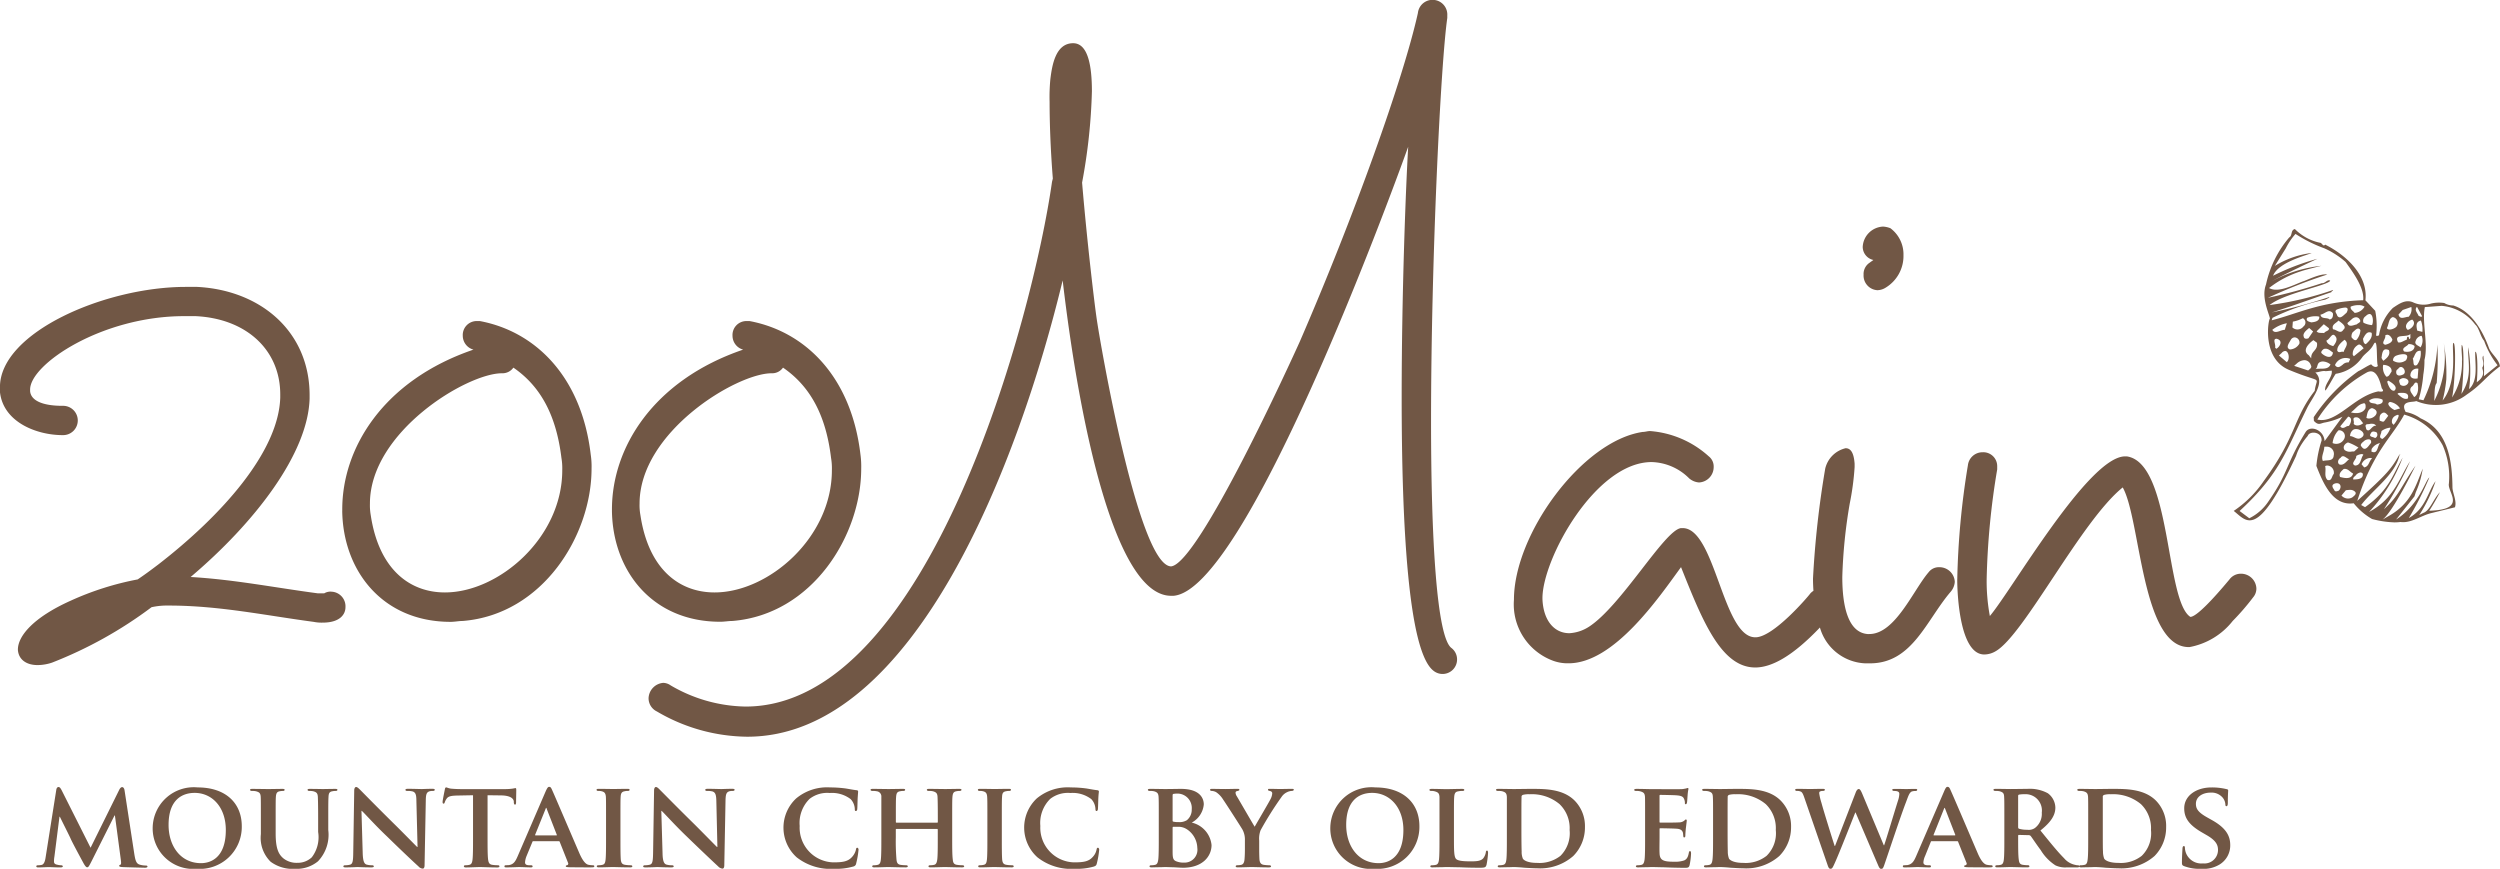 <svg xmlns="http://www.w3.org/2000/svg" width="202" height="70.197" viewBox="0 0 202 70.197">
  <path id="logo" d="M17687.461,12771.053c-.129-.061-.16-.1-.16-.283,0-.455.035-.982.043-1.121s.039-.211.113-.211.082.072.082.133a1.4,1.4,0,0,0,.09.434,1.332,1.332,0,0,0,1.379.832,1.092,1.092,0,0,0,1.207-1.068c0-.363-.094-.727-.859-1.182l-.508-.295c-1.023-.607-1.363-1.168-1.363-1.906,0-1.029.988-1.687,2.2-1.687a5.041,5.041,0,0,1,1.23.139c.078.014.121.047.121.1,0,.107-.027.344-.027,1.01,0,.18-.039.266-.113.266-.059,0-.086-.047-.086-.146a.952.952,0,0,0-.227-.555,1.174,1.174,0,0,0-.973-.395c-.621,0-1.18.322-1.18.9,0,.375.137.672.918,1.107l.355.2c1.148.635,1.5,1.273,1.5,2.031a1.8,1.8,0,0,1-.871,1.576,2.523,2.523,0,0,1-1.449.344A3.654,3.654,0,0,1,17687.461,12771.053Zm-24.762-.191-1.77-4.141h-.02c-.145.35-1.312,3.338-1.668,4.107-.156.344-.2.443-.336.443-.113,0-.16-.086-.238-.311l-1.84-5.328c-.105-.311-.176-.508-.3-.586a.708.708,0,0,0-.34-.066c-.082,0-.137-.033-.137-.092s.074-.074.2-.074c.445,0,.93.014,1.008.014s.5-.014,1.008-.014c.125,0,.184.014.184.074s-.07.092-.156.092a.52.52,0,0,0-.219.039c-.078.027-.082.08-.082.164a4.845,4.845,0,0,0,.184.773c.145.553.934,3.092,1.066,3.475h.027l1.66-4.293c.086-.238.18-.311.258-.311.1,0,.176.133.289.4l1.734,4.146h.027c.172-.48.832-2.7,1.141-3.672a1.8,1.8,0,0,0,.086-.48c0-.139-.078-.238-.422-.238-.078,0-.152-.041-.152-.092s.074-.074.211-.074c.457,0,.852.014.922.014s.445-.014.727-.014c.1,0,.16.014.16.068s-.043.1-.121.1a1,1,0,0,0-.309.039c-.207.08-.3.4-.48.877-.41,1.057-1.293,3.725-1.723,4.979-.1.3-.145.4-.27.4S17662.828,12771.172,17662.7,12770.861Zm-44.211-2.881a3.321,3.321,0,0,1,3.645-3.283c2.191,0,3.555,1.213,3.555,3.139a3.393,3.393,0,0,1-3.645,3.436A3.275,3.275,0,0,1,17618.488,12767.98Zm1.285-.258c0,1.734.988,3.094,2.621,3.094.613,0,2-.285,2-2.678,0-1.854-1.125-3-2.523-3C17620.906,12765.139,17619.773,12765.652,17619.773,12767.723Zm-24.93,2.639a3.232,3.232,0,0,1-.074-4.773,3.914,3.914,0,0,1,2.754-.891,9.444,9.444,0,0,1,1.27.086c.324.053.605.111.871.139.09.012.125.053.125.1,0,.074-.023.172-.039.461s-.02.746-.035.91c0,.119-.039.211-.121.211-.062,0-.082-.072-.082-.178a1.234,1.234,0,0,0-.336-.785,2.482,2.482,0,0,0-1.684-.494,2.326,2.326,0,0,0-1.633.475,2.729,2.729,0,0,0-.8,2.189,2.8,2.8,0,0,0,2.707,2.941c.773,0,1.2-.059,1.539-.449a1.2,1.2,0,0,0,.293-.561c.023-.125.043-.17.117-.17.055,0,.1.086.1.15a6.851,6.851,0,0,1-.191,1.115c-.035.15-.078.191-.227.25a5.1,5.1,0,0,1-1.57.186A4.413,4.413,0,0,1,17594.844,12770.361Zm-19.453,0a3.228,3.228,0,0,1-.062-4.773,3.9,3.9,0,0,1,2.754-.891,9.413,9.413,0,0,1,1.262.086c.328.053.613.111.867.139.1.012.125.053.125.1,0,.074-.012.172-.031.461s-.02.746-.035.91c0,.119-.039.211-.117.211s-.086-.072-.086-.178a1.234,1.234,0,0,0-.336-.785,2.489,2.489,0,0,0-1.684-.494,2.319,2.319,0,0,0-1.633.475,2.729,2.729,0,0,0-.8,2.189,2.8,2.8,0,0,0,2.7,2.941c.77,0,1.2-.059,1.543-.449a1.331,1.331,0,0,0,.3-.561c.02-.125.039-.17.113-.17.059,0,.1.086.1.15a6.851,6.851,0,0,1-.191,1.115.292.292,0,0,1-.23.25,5.07,5.07,0,0,1-1.57.186A4.443,4.443,0,0,1,17575.391,12770.361Zm-42.527.336a2.7,2.7,0,0,1-.785-2.223v-1.232c0-1.273,0-1.51-.012-1.779-.02-.3-.1-.377-.379-.455a1.434,1.434,0,0,0-.332-.027c-.1,0-.148-.033-.148-.092s.059-.074.184-.074c.465,0,1.051.014,1.309.014.215,0,.8-.014,1.113-.014.133,0,.184.014.184.074s-.047.092-.129.092a1.158,1.158,0,0,0-.266.027c-.223.039-.289.158-.312.455-.016.27-.016.506-.016,1.779v1.174c0,1.227.234,1.7.656,2.037a1.71,1.71,0,0,0,1.1.336,1.652,1.652,0,0,0,1.164-.447,2.677,2.677,0,0,0,.512-2.045v-1.055c0-1.273-.016-1.51-.023-1.779-.02-.285-.09-.377-.367-.455a1.436,1.436,0,0,0-.316-.027c-.1,0-.148-.033-.148-.092s.063-.074.18-.074c.441,0,1.027.014,1.035.014.1,0,.68-.014,1.016-.014.117,0,.18.014.18.074s-.047.092-.145.092a1.126,1.126,0,0,0-.262.027c-.234.039-.3.158-.312.455-.016.27-.02.506-.02,1.779v.9a3.1,3.1,0,0,1-.832,2.525,2.711,2.711,0,0,1-1.832.607A3.017,3.017,0,0,1,17532.863,12770.7Zm-9.527-2.717a3.321,3.321,0,0,1,3.645-3.283c2.191,0,3.555,1.213,3.555,3.139a3.393,3.393,0,0,1-3.645,3.436A3.275,3.275,0,0,1,17523.336,12767.98Zm1.285-.258c0,1.734.988,3.094,2.625,3.094.613,0,2-.285,2-2.678,0-1.854-1.113-3-2.516-3C17525.758,12765.139,17524.621,12765.652,17524.621,12767.723Zm44.406,3.355c-.539-.5-1.629-1.535-2.539-2.418-.941-.9-1.863-1.926-2.027-2.07h-.027l.1,3.422c.012.652.125.85.3.916a1.512,1.512,0,0,0,.449.059c.1,0,.152.035.152.086,0,.066-.078.086-.2.086-.566,0-.969-.025-1.129-.025-.078,0-.492.025-.937.025-.113,0-.2-.006-.2-.086,0-.051.063-.086.141-.086a1.621,1.621,0,0,0,.395-.045c.223-.061.254-.285.266-1.016l.078-4.979c0-.164.059-.283.148-.283.105,0,.227.125.371.275.113.107,1.418,1.439,2.684,2.68.586.58,1.746,1.766,1.871,1.885h.043l-.086-3.732c-.012-.514-.094-.666-.3-.746a1.634,1.634,0,0,0-.457-.045c-.113,0-.137-.041-.137-.092,0-.066.082-.08.219-.08.445,0,.914.02,1.1.02.1,0,.43-.02.852-.02.121,0,.2.014.2.08,0,.051-.055.092-.148.092a.985.985,0,0,0-.27.027c-.234.072-.3.217-.316.691l-.1,5.293c0,.186-.066.266-.137.266A.525.525,0,0,1,17569.027,12771.078Zm-24.215,0c-.551-.5-1.637-1.535-2.539-2.418-.953-.9-1.867-1.926-2.039-2.07h-.027l.1,3.422c.02.652.125.85.3.916a1.52,1.52,0,0,0,.445.059c.1,0,.152.035.152.086,0,.066-.078.086-.2.086-.566,0-.969-.025-1.125-.025-.082,0-.492.025-.934.025-.121,0-.2-.006-.2-.086,0-.051.059-.086.137-.086a1.6,1.6,0,0,0,.395-.045c.223-.061.258-.285.266-1.016l.078-4.979c0-.164.063-.283.152-.283.105,0,.223.125.375.275.105.107,1.414,1.439,2.672,2.68.594.58,1.754,1.766,1.879,1.885h.039l-.094-3.732c0-.514-.082-.666-.289-.746a1.608,1.608,0,0,0-.453-.045c-.113,0-.141-.041-.141-.092,0-.066.086-.08.219-.08.453,0,.914.02,1.105.02.1,0,.422-.02.844-.02.121,0,.2.014.2.08,0,.051-.047.092-.145.092a.985.985,0,0,0-.27.027c-.23.072-.3.217-.309.691l-.1,5.293c0,.186-.07.266-.137.266A.479.479,0,0,1,17544.813,12771.078Zm136.32.107c-.34-.033-.656-.053-.875-.053-.1,0-.293.014-.5.014s-.422.012-.6.012c-.09,0-.137-.02-.156-.059-.012.039-.059.059-.152.059h-.832a1.849,1.849,0,0,1-.941-.166,3.818,3.818,0,0,1-1.187-1.232c-.344-.453-.711-1.02-.816-1.146a.227.227,0,0,0-.164-.059l-.781-.02c-.035,0-.062.02-.062.072v.111c0,.785,0,1.438.047,1.793.031.244.07.4.332.441a3.162,3.162,0,0,0,.434.033.1.1,0,0,1,.1.086c0,.061-.07.086-.176.086-.5,0-1.227-.025-1.352-.025-.168,0-.719.025-1.07.025-.105,0-.164-.025-.164-.086,0-.039.027-.086.137-.086a1.176,1.176,0,0,0,.3-.033c.18-.039.23-.2.258-.441.039-.355.039-1.021.039-1.793v-1.477c0-1.273,0-1.51-.016-1.779-.008-.285-.09-.377-.367-.455a1.562,1.562,0,0,0-.348-.027c-.086,0-.148-.033-.148-.092s.07-.074.2-.074c.457,0,1.008.014,1.18.014.3,0,1.09-.014,1.352-.014a3.069,3.069,0,0,1,1.656.352,1.477,1.477,0,0,1,.613,1.16c0,.619-.355,1.174-1.207,1.852.77.949,1.379,1.709,1.906,2.234a1.6,1.6,0,0,0,.93.549.625.625,0,0,0,.2.025.093.093,0,0,1,.094.061.122.122,0,0,1,.125-.061,1.242,1.242,0,0,0,.313-.033c.176-.039.223-.2.25-.441.043-.355.043-1.021.043-1.793v-1.477c0-1.273,0-1.51-.012-1.779-.02-.285-.1-.377-.375-.455a1.5,1.5,0,0,0-.344-.027c-.094,0-.152-.033-.152-.092s.074-.074.2-.074c.453,0,1.008.014,1.258.014.266,0,.883-.014,1.406-.014,1.086,0,2.551,0,3.5.957a2.926,2.926,0,0,1,.816,2.131,3.278,3.278,0,0,1-.941,2.34,4.059,4.059,0,0,1-2.914.988C17681.859,12771.23,17681.484,12771.205,17681.133,12771.186Zm-.117-5.881a.149.149,0,0,0-.109.17c0,.285,0,.977,0,1.643v1.055c0,.891,0,1.529.016,1.693a1.607,1.607,0,0,0,.1.594c.109.158.453.336,1.141.336a2.724,2.724,0,0,0,1.891-.572,2.541,2.541,0,0,0,.746-2.084,2.7,2.7,0,0,0-.812-2.09,3.522,3.522,0,0,0-2.434-.8A1.8,1.8,0,0,0,17681.016,12765.3Zm-6.871-.027c-.059.02-.078.045-.078.117v2.5c0,.086.02.119.078.145a2.3,2.3,0,0,0,.66.08.866.866,0,0,0,.613-.139,1.431,1.431,0,0,0,.559-1.246,1.318,1.318,0,0,0-1.316-1.49A3.066,3.066,0,0,0,17674.145,12765.277Zm-23.316,5.908c-.348-.033-.664-.053-.883-.053-.1,0-.281.014-.5.014s-.422.012-.6.012c-.113,0-.164-.025-.164-.086,0-.039.023-.086.137-.086a1.176,1.176,0,0,0,.3-.033c.176-.039.223-.2.254-.441.043-.355.043-1.021.043-1.793v-1.477c0-1.273,0-1.51-.016-1.779-.012-.285-.09-.377-.375-.455a1.441,1.441,0,0,0-.344-.027c-.082,0-.145-.033-.145-.092s.066-.074.191-.074c.461,0,1.008.014,1.258.014.266,0,.891-.014,1.414-.014,1.09,0,2.551,0,3.492.957a2.929,2.929,0,0,1,.828,2.131,3.283,3.283,0,0,1-.953,2.34,4.043,4.043,0,0,1-2.914.988C17651.547,12771.23,17651.172,12771.205,17650.828,12771.186Zm-.125-5.881a.158.158,0,0,0-.105.17c-.008.285-.008.977-.008,1.643v1.055c0,.891.008,1.529.016,1.693a1.607,1.607,0,0,0,.1.594c.113.158.465.336,1.141.336a2.734,2.734,0,0,0,1.895-.572,2.551,2.551,0,0,0,.742-2.084,2.7,2.7,0,0,0-.809-2.09,3.5,3.5,0,0,0-2.426-.8A1.871,1.871,0,0,0,17650.7,12765.3Zm-16.535,5.881c-.344-.033-.668-.053-.879-.053-.105,0-.289.014-.5.014s-.426.012-.6.012c-.113,0-.172-.025-.172-.086,0-.039.027-.086.141-.086a1.143,1.143,0,0,0,.3-.033c.18-.039.23-.2.258-.441.039-.355.039-1.021.039-1.793v-1.477c0-1.273,0-1.51,0-1.779-.02-.285-.1-.377-.379-.455a1.519,1.519,0,0,0-.348-.027c-.086,0-.148-.033-.148-.092s.07-.074.2-.074c.457,0,1.008.014,1.254.014.266,0,.891-.014,1.414-.014,1.086,0,2.551,0,3.492.957a2.944,2.944,0,0,1,.824,2.131,3.265,3.265,0,0,1-.949,2.34,4.051,4.051,0,0,1-2.914.988C17634.887,12771.23,17634.512,12771.205,17634.168,12771.186Zm-.121-5.881a.15.15,0,0,0-.105.17c-.012.285-.012.977-.012,1.643v1.055c0,.891.012,1.529.02,1.693a1.4,1.4,0,0,0,.1.594c.105.158.457.336,1.137.336a2.751,2.751,0,0,0,1.9-.572,2.575,2.575,0,0,0,.738-2.084,2.691,2.691,0,0,0-.812-2.09,3.493,3.493,0,0,0-2.426-.8A1.83,1.83,0,0,0,17634.047,12765.3Zm11.414,5.848c-.422-.006-.75-.02-1.008-.02-.1,0-.281.014-.5.014s-.422.012-.6.012c-.105,0-.172-.025-.172-.086,0-.039.031-.086.145-.086a1.2,1.2,0,0,0,.3-.033c.176-.039.223-.2.258-.441.039-.355.039-1.016.039-1.787v-1.482c0-1.273,0-1.51-.008-1.773-.02-.291-.1-.375-.375-.455a1.258,1.258,0,0,0-.352-.033c-.086,0-.145-.033-.145-.086s.066-.08.2-.08c.453,0,1,.021,1.25.021.281,0,2.2.006,2.367,0s.3-.047.371-.053a1.294,1.294,0,0,1,.137-.041c.047,0,.059.041.059.08a3.6,3.6,0,0,0-.07.541c-.012.092-.027.455-.047.555-.012.039-.031.137-.1.137s-.07-.039-.07-.105a.8.8,0,0,0-.062-.311c-.062-.145-.137-.262-.574-.3-.145-.02-1.184-.039-1.355-.039-.043,0-.059.025-.059.08v2.076c0,.047,0,.086.059.086.2,0,1.316,0,1.512-.02a.673.673,0,0,0,.418-.133c.066-.053.1-.105.141-.105a.08.08,0,0,1,.07.086c0,.053-.02.191-.07.613-.023.172-.043.508-.043.566s0,.186-.082.186c-.062,0-.078-.027-.078-.066-.016-.092-.016-.2-.035-.311-.047-.164-.16-.3-.48-.322-.16-.02-1.148-.039-1.367-.039-.039,0-.043.039-.043.086v.672c0,.289-.016,1,0,1.246.016.574.281.7,1.172.7a2.3,2.3,0,0,0,.816-.105c.219-.1.316-.277.379-.627.016-.086.035-.125.1-.125s.078.105.078.2a5.628,5.628,0,0,1-.117.93c-.059.219-.141.219-.465.219C17646.41,12771.186,17645.883,12771.172,17645.461,12771.152Zm-16.469,0c-.437-.006-.8-.02-1.16-.02-.094,0-.285.014-.488.014s-.422.012-.605.012c-.109,0-.168-.025-.168-.086,0-.039.027-.086.137-.086a1.167,1.167,0,0,0,.309-.033c.176-.039.227-.2.254-.441.039-.355.039-1.016.039-1.787v-1.482c0-1.273,0-1.51,0-1.773-.02-.291-.1-.375-.379-.455a.877.877,0,0,0-.289-.033c-.09,0-.145-.033-.145-.086s.059-.08.184-.08c.41,0,.965.021,1.2.021.2,0,.914-.021,1.25-.021.125,0,.184.021.184.08s-.047.086-.148.086a1.446,1.446,0,0,0-.344.033c-.23.033-.3.158-.324.455-.02.264-.02.5-.02,1.773v1.482c0,1.076,0,1.609.191,1.768.145.125.48.178,1.156.178.457,0,.8-.014,1.012-.236a1.072,1.072,0,0,0,.219-.508c.008-.08.031-.125.1-.125.055,0,.078.092.078.186a6.644,6.644,0,0,1-.125.967c-.066.193-.1.232-.559.232C17629.926,12771.186,17629.426,12771.172,17628.992,12771.152Zm-23.1,0c-.3-.006-.609-.02-.746-.02-.1,0-.289.014-.492.014s-.426.012-.6.012c-.105,0-.172-.025-.172-.086,0-.039.035-.086.137-.086a1.167,1.167,0,0,0,.309-.033c.184-.039.227-.2.262-.441.039-.355.039-1.021.039-1.793v-1.477c0-1.273,0-1.51-.016-1.779-.02-.285-.1-.377-.375-.455a1.5,1.5,0,0,0-.344-.027c-.09,0-.145-.033-.145-.092s.066-.074.2-.074c.445,0,1,.014,1.164.014.438,0,1.012-.014,1.309-.014,1.57,0,1.844.8,1.844,1.254a1.854,1.854,0,0,1-.973,1.471,2.075,2.075,0,0,1,1.6,1.813c0,.9-.711,1.834-2.312,1.834C17606.488,12771.186,17606.184,12771.172,17605.895,12771.152Zm-.145-3.211v1.9c0,.555.031.727.309.832a1.557,1.557,0,0,0,.621.1,1.038,1.038,0,0,0,1.066-1.186,1.86,1.86,0,0,0-.816-1.49,1.258,1.258,0,0,0-.754-.219h-.375C17605.773,12767.881,17605.75,12767.895,17605.75,12767.941Zm.078-2.723c-.055.006-.078.045-.078.137v2.025c0,.066.031.078.066.084a1.611,1.611,0,0,0,.4.035,1.147,1.147,0,0,0,.684-.152,1.085,1.085,0,0,0,.395-.883,1.165,1.165,0,0,0-1.09-1.268A2.085,2.085,0,0,0,17605.828,12765.219Zm-84.941,5.914c-.207-.008-.254-.055-.254-.1s.039-.072.1-.092.066-.119.039-.35l-.484-3.627h-.031l-1.863,3.713c-.2.395-.25.475-.348.475s-.207-.166-.344-.422c-.211-.389-.906-1.676-1-1.912-.066-.158-.582-1.174-.863-1.754h-.031l-.41,3.236a1.972,1.972,0,0,0-.031.4c0,.158.117.217.262.244a1.415,1.415,0,0,0,.309.045c.078,0,.141.041.141.074,0,.078-.082.1-.211.1-.363,0-.762-.025-.918-.025-.172,0-.586.025-.855.025-.094,0-.16-.02-.16-.1,0-.033.047-.074.133-.074a1.259,1.259,0,0,0,.27-.025c.238-.025.316-.363.355-.641l.859-5.437c.02-.141.1-.219.168-.219.09,0,.148.039.266.264l2.336,4.643,2.324-4.7c.074-.139.152-.2.23-.2s.168.086.191.264l.793,5.17c.086.52.164.752.43.83a1.785,1.785,0,0,0,.5.072c.078,0,.129.033.129.078,0,.074-.094.1-.223.1C17522.465,12771.178,17521.23,12771.152,17520.887,12771.133Zm28.895,0c-.2,0-.793.031-1.133.031-.105,0-.164-.031-.164-.092,0-.039.027-.086.129-.086a1.139,1.139,0,0,0,.313-.033c.18-.039.23-.2.258-.441.039-.355.039-1.016.039-1.787v-3.395l-1.293.025c-.5.014-.715.066-.844.258a1.03,1.03,0,0,0-.145.283c-.023.072-.043.113-.1.113s-.078-.053-.078-.139c0-.139.172-.949.184-1.018.02-.111.055-.156.109-.156s.156.066.375.1c.25.025.578.039.863.039h3.527a4.23,4.23,0,0,0,.594-.039c.137-.021.2-.041.238-.041.051,0,.063.047.063.178,0,.178-.016.8-.016,1.016-.012.086-.027.139-.082.139s-.086-.039-.1-.17l0-.086c-.02-.219-.25-.477-1.031-.488l-1.09-.014v3.395c0,.771,0,1.432.043,1.795.035.236.082.395.34.434a2.945,2.945,0,0,0,.445.033c.1,0,.133.047.133.086,0,.061-.066.092-.164.092C17550.613,12771.164,17550.035,12771.133,17549.781,12771.133Zm120.18.014c-.156-.014-.254-.014-.254-.074,0-.045.02-.08.109-.086a.135.135,0,0,0,.082-.191l-.676-1.693a.076.076,0,0,0-.082-.061h-2.051c-.047,0-.062.008-.082.061l-.457,1.135a1.45,1.45,0,0,0-.137.514c0,.145.09.236.352.236h.133c.105,0,.125.041.125.086,0,.074-.047.086-.141.086-.289,0-.691-.025-.969-.025-.082,0-.551.025-1.008.025-.105,0-.152-.012-.152-.086a.083.083,0,0,1,.094-.086c.078,0,.176-.012.258-.012.395-.061.547-.318.727-.738l2.266-5.25c.1-.23.164-.336.258-.336.125,0,.172.078.254.271.215.461,1.664,3.863,2.211,5.137.336.758.586.869.746.895a1.858,1.858,0,0,0,.32.033c.082,0,.121.027.121.086,0,.074-.047.086-.375.086C17671.328,12771.158,17670.7,12771.158,17669.961,12771.146Zm-1.883-4.723-.836,2.09c-.023.041,0,.061.023.061h1.684c.039,0,.047-.02.039-.047l-.816-2.1c-.016-.033-.02-.078-.043-.078S17668.09,12766.391,17668.078,12766.424Zm-55.922,4.709c-.219,0-.8.025-1.129.025-.109,0-.18-.02-.18-.086,0-.039.035-.086.137-.086a1.252,1.252,0,0,0,.309-.033c.172-.039.246-.2.266-.447.031-.35.031-.7.031-.838v-.691a1.688,1.688,0,0,0-.2-.877c-.07-.127-1.25-1.971-1.559-2.42a1.97,1.97,0,0,0-.559-.594.833.833,0,0,0-.371-.105c-.066,0-.125-.033-.125-.092s.059-.074.172-.074c.145,0,.8.014,1.082.014.191,0,.594-.014.988-.014.078,0,.125.014.125.074s-.051.072-.2.111a.129.129,0,0,0-.109.125.587.587,0,0,0,.105.291c.156.258,1.289,2.221,1.441,2.459.109-.2,1.168-2,1.293-2.256a1.125,1.125,0,0,0,.125-.441c0-.078-.039-.158-.184-.191-.078-.02-.156-.025-.156-.1s.043-.074.145-.074c.289,0,.594.014.848.014.191,0,.766-.014.93-.014.1,0,.16.014.16.068s-.066.1-.164.1a1,1,0,0,0-.375.1,1.093,1.093,0,0,0-.457.395,27.291,27.291,0,0,0-1.687,2.684,1.894,1.894,0,0,0-.113.838v.672c0,.139,0,.488.02.838.023.25.1.408.355.447a3.127,3.127,0,0,0,.438.033c.1,0,.145.047.145.086,0,.061-.066.086-.187.086C17612.98,12771.158,17612.395,12771.133,17612.156,12771.133Zm-20.816,0c-.2,0-.789.025-1.133.025-.113,0-.164-.025-.164-.086,0-.039.027-.086.133-.086a1.187,1.187,0,0,0,.309-.033c.18-.039.227-.158.258-.4.039-.352.039-1.021.039-1.834v-1.477c0-1.273,0-1.51-.016-1.779-.02-.285-.1-.383-.293-.443a1.016,1.016,0,0,0-.32-.039c-.082,0-.137-.02-.137-.1,0-.055.074-.068.211-.068.324,0,.914.014,1.168.014.211,0,.777-.014,1.113-.014.105,0,.18.014.18.068,0,.078-.055.1-.141.1a1.083,1.083,0,0,0-.254.027c-.242.039-.312.158-.324.455-.02.27-.02.506-.02,1.779v1.477c0,.813,0,1.482.031,1.84.035.23.094.355.352.395a2.932,2.932,0,0,0,.441.033c.1,0,.137.047.137.086,0,.061-.066.086-.164.086C17592.172,12771.158,17591.578,12771.133,17591.34,12771.133Zm-3.984,0c-.2,0-.812.025-1.152.025-.117,0-.18-.025-.18-.086,0-.039.035-.086.137-.086a1.212,1.212,0,0,0,.316-.033c.176-.039.223-.2.258-.441.039-.355.039-1,.039-1.771v-.641c0-.027-.035-.047-.055-.047h-3.277c-.023,0-.059.006-.059.047v.641a17.3,17.3,0,0,0,.055,1.779c.023.236.078.395.328.434a3,3,0,0,0,.449.033c.1,0,.137.047.137.086,0,.061-.07.086-.176.086-.562,0-1.168-.025-1.414-.025-.2,0-.77.025-1.121.025-.1,0-.164-.025-.164-.086,0-.039.035-.086.141-.086a1.143,1.143,0,0,0,.3-.033c.18-.039.234-.2.258-.441.039-.355.039-1.021.039-1.793v-1.477c0-1.273,0-1.51,0-1.779a.418.418,0,0,0-.375-.455,1.524,1.524,0,0,0-.344-.027c-.094,0-.152-.033-.152-.092s.063-.074.184-.074c.469,0,1.039.014,1.277.014.207,0,.813-.014,1.156-.014.121,0,.176.014.176.074s-.051.092-.156.092a1.191,1.191,0,0,0-.25.027c-.238.039-.3.158-.324.455-.02.27-.02.572-.02,1.844v.18a.052.052,0,0,0,.059.059h3.277c.02,0,.055-.006.055-.059v-.18c0-1.271-.012-1.574-.023-1.844-.016-.285-.1-.377-.375-.455a1.47,1.47,0,0,0-.336-.027c-.1,0-.152-.033-.152-.092s.066-.074.191-.074c.465,0,1.078.014,1.309.014.2,0,.777-.014,1.113-.014.125,0,.184.014.184.074s-.059.092-.16.092a1.244,1.244,0,0,0-.25.027c-.227.039-.293.158-.32.455-.02.27-.02.506-.02,1.779v1.477c0,.771,0,1.438.047,1.8.023.236.07.395.34.434a2.907,2.907,0,0,0,.445.033c.09,0,.137.047.137.086,0,.061-.066.086-.18.086C17588.164,12771.158,17587.59,12771.133,17587.355,12771.133Zm-26.828,0c-.2,0-.789.025-1.133.025-.105,0-.172-.025-.172-.086,0-.039.035-.086.141-.086a1.187,1.187,0,0,0,.309-.033c.18-.039.227-.158.258-.4.039-.352.039-1.021.039-1.834v-1.477c0-1.273,0-1.51-.012-1.779-.023-.285-.105-.383-.3-.443a.991.991,0,0,0-.316-.039c-.086,0-.137-.02-.137-.1,0-.055.07-.068.207-.068.324,0,.918.014,1.168.014.211,0,.777-.014,1.117-.014.1,0,.176.014.176.068,0,.078-.051.1-.141.1a1.062,1.062,0,0,0-.254.027c-.238.039-.312.158-.328.455-.016.27-.016.506-.016,1.779v1.477c0,.813,0,1.482.031,1.84.035.23.094.355.352.395a2.971,2.971,0,0,0,.441.033c.1,0,.137.047.137.086,0,.061-.066.086-.164.086C17561.359,12771.158,17560.766,12771.133,17560.527,12771.133Zm-3.559.014c-.152-.014-.25-.014-.25-.074,0-.045.02-.08.105-.086a.136.136,0,0,0,.078-.191l-.672-1.693a.077.077,0,0,0-.086-.061h-2.043c-.055,0-.059.008-.082.061l-.469,1.135a1.661,1.661,0,0,0-.125.514c0,.145.082.236.344.236h.137c.1,0,.129.041.129.086,0,.074-.051.086-.145.086-.281,0-.691-.025-.965-.025-.09,0-.551.025-1.008.025-.113,0-.156-.012-.156-.086a.087.087,0,0,1,.1-.086c.078,0,.18-.012.258-.012.395-.061.539-.318.719-.738l2.266-5.25c.109-.23.172-.336.266-.336.125,0,.164.078.25.271.211.461,1.664,3.863,2.215,5.137.34.758.59.869.738.895a2.022,2.022,0,0,0,.328.033c.082,0,.121.027.121.086,0,.074-.051.086-.375.086S17557.707,12771.158,17556.969,12771.146Zm-1.879-4.723-.844,2.09c-.02.041,0,.061.035.061h1.68c.031,0,.047-.02.031-.047l-.816-2.1c-.008-.033-.02-.078-.039-.078C17555.1,12766.346,17555.1,12766.391,17555.09,12766.424Zm8.98-7.867a1.186,1.186,0,0,1-.664-1.053,1.292,1.292,0,0,1,1.184-1.254,1.072,1.072,0,0,1,.594.2,12.314,12.314,0,0,0,6.059,1.715c14.883,0,23.246-31.676,24.762-42.4l.066-.266c-.2-2.5-.262-4.674-.262-6.189a15.215,15.215,0,0,1,.063-1.848c.133-1.047.395-2.895,1.84-2.895,1.188,0,1.516,1.781,1.516,3.885a45.948,45.948,0,0,1-.793,7.377c.4,4.742.992,9.746,1.188,11.059.266,1.846,3.359,19.887,6,19.951,2.234-.2,9.813-16.852,10.406-18.17,4.344-10.012,8.359-21.207,9.539-26.541a1.192,1.192,0,0,1,2.375.2v.2c-.527,3.627-1.312,19.49-1.312,32.6,0,9.416.453,17.381,1.641,18.3a1.156,1.156,0,0,1,.461.924,1.17,1.17,0,0,1-1.91.916c-2.039-1.576-2.566-11.85-2.566-22.057,0-8.426.328-16.852.527-20.281-1.648,4.609-13.168,35.822-18.961,36.285h-.2c-4.477,0-7.379-13.7-8.758-25.484-3.492,14.484-11.918,36.871-25.484,36.871A14.647,14.647,0,0,1,17564.07,12758.557Zm82.758-11.656c-1.781,2.439-5.4,7.768-9.086,7.768a3.421,3.421,0,0,1-1.387-.258,4.854,4.854,0,0,1-3.027-4.871c0-5.334,5.531-12.846,10.4-13.564.207,0,.4-.072.594-.072a7.959,7.959,0,0,1,4.75,2.045,1.037,1.037,0,0,1,.395.857,1.245,1.245,0,0,1-1.187,1.252,1.389,1.389,0,0,1-.793-.33,4.439,4.439,0,0,0-3.031-1.318c-4.543,0-8.824,7.834-8.824,11v.066c.066,1.707.926,2.762,2.18,2.762a3.251,3.251,0,0,0,1.582-.525c2.629-1.709,6.117-7.834,7.438-7.967h.129c2.641,0,3.23,8.822,5.863,8.822h.066c1.445-.066,4.148-3.225,4.344-3.488a1.064,1.064,0,0,1,.293-.264c-.02-.33-.035-.652-.035-.99a76.7,76.7,0,0,1,.988-8.887,2.212,2.212,0,0,1,1.648-1.648c.395,0,.66.33.727,1.252v.266a21.775,21.775,0,0,1-.395,2.959,41.442,41.442,0,0,0-.6,5.928c0,2.367.465,4.477,2.039,4.609h.141c2.1,0,3.555-3.555,4.8-5a1.035,1.035,0,0,1,.855-.4,1.24,1.24,0,0,1,1.254,1.188,1.383,1.383,0,0,1-.328.791c-1.973,2.3-3.1,5.789-6.523,5.789h-.395a3.985,3.985,0,0,1-3.652-2.895c-2.191,2.3-3.887,3.23-5.23,3.23C17650.051,12755,17648.539,12751.18,17646.828,12746.9Zm-134.379,6.719v-.066c0-1.055,1.188-2.564,4.277-3.949a23.661,23.661,0,0,1,5.4-1.713c.785-.529,1.375-.99,1.641-1.187,5.2-4.016,9.746-9.152,9.879-13.5v-.264c0-3.555-2.7-6.125-6.844-6.322h-.922c-6.656,0-12.445,3.889-12.445,5.928v.131c.059.725.918,1.188,2.633,1.188a1.184,1.184,0,1,1,0,2.367c-2.109,0-4.809-1.049-5.07-3.488v-.389c0-4.418,8.488-8.1,15.012-8.1h.922c5.141.264,9.086,3.619,9.086,8.756v.264c-.129,4.477-4.477,10.074-9.613,14.42,3.492.2,6.781.857,10.273,1.32h.523a.969.969,0,0,1,.594-.133,1.184,1.184,0,0,1,1.121,1.254c0,.586-.457,1.246-1.84,1.246a3.191,3.191,0,0,1-.727-.061c-3.957-.527-7.645-1.318-11.723-1.318a5.829,5.829,0,0,0-1.379.133,33.887,33.887,0,0,1-8.039,4.477,3.736,3.736,0,0,1-1.18.2C17513.1,12754.807,17512.516,12754.346,17512.449,12753.619Zm156.7-5.729a63.884,63.884,0,0,1,.859-9.219,1.188,1.188,0,0,1,1.188-1.055,1.123,1.123,0,0,1,1.18,1.121v.264a60.7,60.7,0,0,0-.852,8.889,15.457,15.457,0,0,0,.258,2.959c1.781-2.1,7.969-12.9,10.93-12.9h.133c3.629.527,3.1,11.656,5.137,12.969.66,0,2.828-2.631,3.16-3.025a1.144,1.144,0,0,1,.922-.463,1.243,1.243,0,0,1,1.254,1.188,1.092,1.092,0,0,1-.266.725,19.364,19.364,0,0,1-1.648,1.906,5.78,5.78,0,0,1-3.488,2.109h-.062c-3.82,0-3.887-10.34-5.336-12.9-3.355,2.7-7.965,11.916-10.266,13.234a1.818,1.818,0,0,1-.926.264C17669.344,12753.949,17669.145,12749.076,17669.145,12747.891Zm-130.492-5.533v-.133c0-4.932,3.289-10.4,10.6-12.9a1.168,1.168,0,0,1-.863-1.121,1.125,1.125,0,0,1,1.121-1.187h.262c4.543.857,8.23,4.551,8.957,10.8a6.344,6.344,0,0,1,.066,1.121c0,5.4-3.945,11.789-10.406,12.311-.32,0-.652.072-.98.072C17541.879,12751.318,17538.715,12747.164,17538.652,12742.357Zm12.9-11.123c-2.828,0-10.664,4.74-10.664,10.529a4.566,4.566,0,0,0,.063.924c.66,4.412,3.168,6.256,5.992,6.256,4.348,0,9.484-4.41,9.484-9.875a4.968,4.968,0,0,0-.066-.99c-.4-3.289-1.582-5.723-3.883-7.3A1.075,1.075,0,0,1,17551.555,12731.234Zm8.891,11.123v-.133c0-4.937,3.289-10.4,10.6-12.9a1.164,1.164,0,0,1-.859-1.121,1.124,1.124,0,0,1,1.117-1.187h.262c4.551.857,8.234,4.551,8.961,10.8a7.178,7.178,0,0,1,.059,1.121c0,5.4-3.949,11.783-10.4,12.311-.328,0-.656.064-.988.064C17563.668,12751.311,17560.512,12747.164,17560.445,12742.357Zm12.9-11.123c-2.828,0-10.668,4.74-10.668,10.529a4.33,4.33,0,0,0,.066.924c.66,4.412,3.164,6.256,5.992,6.256,4.348,0,9.48-4.41,9.48-9.875a4.968,4.968,0,0,0-.066-.99c-.395-3.289-1.582-5.723-3.883-7.3A1.063,1.063,0,0,1,17573.348,12731.234Zm129.313,11.775a5.321,5.321,0,0,1-1.48-1.271c-1.672.236-2.449-1.562-3.016-3.02a9.628,9.628,0,0,1,.422-2.051c.039-.727-.98-.8-1.121-.369a5.363,5.363,0,0,0-.539.738c-.008.006-.008.006-.008.012a.146.146,0,0,0-.027.047,3.959,3.959,0,0,0-.367.818c-3.168,6.85-3.988,5.256-5.039,4.443a8.988,8.988,0,0,0,2.426-2.414c2.68-3.65,2.367-5.043,4.117-7.285.176-1.3.738-.527-2.051-1.687-2.262-.91-1.691-4.121-1.566-4.148-.043-.369-.727-1.7-.316-2.762a8.636,8.636,0,0,1,1.875-3.8c.277-.158.1-.594.457-.68a4,4,0,0,0,2.023,1.107c.176,0,.254.363.422.152,1.6.791,3.5,2.441,3.254,4.5l.793.85a6.273,6.273,0,0,1,.07,1.992c.074.078.16,0,.234-.008a4,4,0,0,1,1.125-2.221c.508-.338,1.02-.705,1.617-.455a2,2,0,0,0,1.461.105,2.793,2.793,0,0,1,1.07-.045,1.469,1.469,0,0,0,.73.2c1.492.461,2.41,2.109,2.9,3.48.238.5.8.877.871,1.438-1.227.916-1.449,1.443-2.664,2.268a4.132,4.132,0,0,1-4.105.535c-.2.131-1.359-.092-.848.883a3.014,3.014,0,0,1,1.207.516c2.3,1.014,2.555,3.6,2.574,5.637.047.488.359,1.055.2,1.549l-1.879.461c-.871.2-1.652.846-2.52.727a3.581,3.581,0,0,1-.5.031A8.063,8.063,0,0,1,17702.66,12743.01Zm.84.053.559-.322c1.789-1.035,2.137-2.439,2.7-3.8a7.292,7.292,0,0,1-.562,1.906l-.105.33-1.488,1.879c1.914-1.24,2.371-3.191,2.688-3.4a25.564,25.564,0,0,1-1.66,3.277c1.371-.752,1.543-2.162,2.164-2.98a11.97,11.97,0,0,1-1.32,2.736l.328-.172c.527-.17.793-1.094,1.344-1.674a16.94,16.94,0,0,1-.863,1.5c3.121-.094,1.445-1.486,1.586-2.191a6.28,6.28,0,0,0-.5-3.092,5.1,5.1,0,0,0-3.109-2.484c-.977,1.818-2.488,2.926-3.793,6.969,2.445-2.2,2.742-2.586,3.4-3.732.016,0,.016-.006.027-.014-.008.014-.008.014-.008.021-.336,1.6-2.121,2.77-3.105,4.061l.313.172c1.957-1.365,2.254-2.656,3.039-4a13.288,13.288,0,0,1-2.711,4.385c2.039-1.074,2.445-2.77,3.309-4.088a27.412,27.412,0,0,1-2.109,3.869c1.234-1.1,1.32-1.752,2.551-3.52C17706.168,12738.705,17704.363,12742.443,17703.5,12743.063Zm-5.422-11.895c.863.791-.266,2.059-.664,2.875-1.684,3.416-2.145,5.262-5.453,8.32l.785.588a3.972,3.972,0,0,0,1.563-1.391c1.641-2.367,1.363-2.941,2.984-5.572.363-.594,1.477-.191,1.535.73l1.441-1.971a5.782,5.782,0,0,1-1.395.463c-.379.051-.516.289-.91-.125l-.016-.3a14.249,14.249,0,0,1,3.605-3.719c.32-.145.707-.422,1.039-.555.113.152.363.313.543.133-.148-.3.031-2.479-.355-1.727-.25.48-.609.658-.883.988a3.228,3.228,0,0,1-2.16,1.373c-.09.057-.8,1.436-.863,1.344-.07-.527.621-1.061.531-1.6l-.488.045a.512.512,0,0,0-.121-.014C17698.57,12731.049,17698.285,12731.162,17698.078,12731.168Zm2.473,9.516-.359.428a.694.694,0,0,0,.867.158c.105-.092.438-.3.2-.488a.542.542,0,0,0-.375-.125C17700.777,12740.656,17700.668,12740.672,17700.551,12740.684Zm-.895-.541c-.316.119-.18.322-.055.508.074.2.25.111.375.066.242-.246.168-.6-.156-.6A.515.515,0,0,0,17699.656,12740.143Zm-.781-1.4c.094.408-.105.771.172,1.1.371.156.359-.316.52-.469a.566.566,0,0,0-.508-.684A.353.353,0,0,0,17698.875,12738.738Zm2.453.764c-.1.086-.215.158-.184.311.266-.014.832.006.773-.469a.252.252,0,0,0-.191-.1A.623.623,0,0,0,17701.328,12739.5Zm-.961-.533c-.191.172-.41.361-.289.641.34.084.914.23,1.055-.279-.23-.105-.383-.375-.66-.375A.558.558,0,0,0,17700.367,12738.969Zm1.449-.383.211.25c.41-.078.371-.514.645-.73a.472.472,0,0,0-.172-.033A.8.8,0,0,0,17701.816,12738.586Zm-.434-.666c.059.264-.5.594-.094.766.5-.008.441-.588.676-.871a.194.194,0,0,0-.148-.055A.915.915,0,0,0,17701.383,12737.92Zm-1.254.139c-.211.105-.3.422-.094.541.352.105.555-.264.781-.43-.152-.027-.332-.24-.5-.24A.222.222,0,0,0,17700.129,12738.059Zm-1.324-.885c-.012.449-.285.785-.113,1.143.309-.1.844.059.875-.443a.581.581,0,0,0-.617-.713A.673.673,0,0,0,17698.8,12737.174Zm3.824.18-.016.2c.543.264.465-.463.707-.686A1.041,1.041,0,0,0,17702.629,12737.354Zm-2.2.064a.682.682,0,0,0,.578.139,1.031,1.031,0,0,1,.207-.006l.352-.316a3.85,3.85,0,0,0-.844-.416C17700.512,12736.891,17700.254,12737.148,17700.43,12737.418Zm1.539-.664c-.141.1-.309.283-.145.408.3.455.578-.113.758-.3.043-.219-.062-.295-.2-.295A.593.593,0,0,0,17701.969,12736.754Zm-2.031-.9a1.756,1.756,0,0,0-.461,1.016.714.714,0,0,0,.953-.375.472.472,0,0,0-.375-.658A.406.406,0,0,0,17699.938,12735.85Zm3.488.047c0,.25-.3.533.086.633a1.927,1.927,0,0,0,.648-.9.381.381,0,0,0-.066-.006A1.432,1.432,0,0,0,17703.426,12735.9Zm-2.336-.059a.619.619,0,0,0-.2.467c.313.006.566.336.879.146.5-.287.008-.717-.391-.717A.4.4,0,0,0,17701.09,12735.838Zm1.48.236c-.219.322.2.27.336.389a.294.294,0,0,0,.109-.475,1.082,1.082,0,0,0-.242-.055A.224.224,0,0,0,17702.57,12736.074Zm-.082-.752a1.369,1.369,0,0,1-.238.02c-.215.1-.051.25-.062.389.152.219.289.072.434-.078.113-.111.234-.225.379-.172a.353.353,0,0,0-.328-.172C17702.613,12735.309,17702.555,12735.316,17702.488,12735.322Zm-2.391.191c.137.2.3.125.445.045a.463.463,0,0,1,.25-.078c.168-.211.324-.666-.055-.752Zm1.16-.707c-.2.08,0,.3-.078.508.2.232.57.119.77-.057-.172-.162-.277-.473-.555-.473A.5.5,0,0,0,17701.258,12734.807Zm3.156-.045a.506.506,0,0,0-.125.5l.113.133c.168-.154.563-.812.352-.812A.742.742,0,0,0,17704.414,12734.762Zm-.93-.311c-.242.141-.211.377-.2.613.129.014.266.139.367.027l.324-.428c-.1-.117-.215-.26-.352-.26A.261.261,0,0,0,17703.484,12734.451Zm-1.3-3.256a11.247,11.247,0,0,0-3.941,3.771c1.559.369,2.945-1.879,4.93-2.275.156.027.574.08.277-.25-.156-.654-.4-1.369-.887-1.369A.729.729,0,0,0,17702.188,12731.2Zm.02,3.633c.449.27,1.34-.516.465-.785C17702.285,12734.115,17702.262,12734.6,17702.207,12734.828Zm-.273-1.154c-.375.066-.629.469-.973.713.379.105.969.111,1.18-.344.02-.146.02-.393-.117-.393A.235.235,0,0,0,17701.934,12733.674Zm2.539.527.457-.133a1.172,1.172,0,0,0-.812-.525C17703.738,12733.693,17704.238,12734.1,17704.473,12734.2Zm-2.035-.771c.047.3.48.166.621.324.2-.014.566-.08.453-.4a1.164,1.164,0,0,0-.5-.107A.874.874,0,0,0,17702.438,12733.43Zm5.445-1.4c-.211.25-.145,1.063-.191,1.432a7.67,7.67,0,0,0,.77-4.687,14.206,14.206,0,0,1,.207,2.947,11.175,11.175,0,0,1-.3,1.707c1.281-1.562.691-4.443.871-4.654.238-.086.145,3.217-.105,4.41a5.235,5.235,0,0,0,.8-2.92c.035-.3-.066-.863-.023-1.332.246.1.133,3.012-.023,3.963.941-1.445.492-2.592.547-3.777a10.914,10.914,0,0,1,.07,3.389c.773-.7.469-2.053.5-3.008.207-.125.207,1.807.121,2.453.855-.6.367-1.076.469-1.219.2-.33-.125-.713.066-.932a11.849,11.849,0,0,1,.047,1.662l1.1-.889a7.142,7.142,0,0,1-1.086-1.973c-.3-.336-.406-1.049-.719-1.312a3.769,3.769,0,0,0-2.711-1.51c-.379.027-.957.072-1.359.1-.254,1.238.3,2.98-.031,4.273a6.779,6.779,0,0,1-.094,1.191,9.935,9.935,0,0,1-.367,1.984l.379.08a11.368,11.368,0,0,0,1.125-4.518v0A22.873,22.873,0,0,1,17707.883,12732.031Zm-3.082.8-.082.066c.211.145.48.5.836.375.129-.387-.164-.463-.449-.463A2.53,2.53,0,0,0,17704.8,12732.83Zm1.066-.514c-.285.316.07.561.2.836.352-.17.371-.758.277-1.121a.21.21,0,0,0-.125-.055C17706.074,12731.977,17706.023,12732.242,17705.867,12732.316Zm-1.973-.416c.066.277.277.8.578.732.352-.311-.242-.666-.453-.791a.034.034,0,0,0-.027-.01C17703.957,12731.832,17703.922,12731.879,17703.895,12731.9Zm1.1-.217c-.238.092-.082.322-.047.467a.424.424,0,0,0,.625-.105c.145-.256-.125-.424-.363-.424A.35.35,0,0,0,17705,12731.684Zm.766-.318c.031.311.367.324.594.277l.059-.783a.784.784,0,0,0-.113-.01A.536.536,0,0,0,17705.762,12731.365Zm-1.953.133c.242.033.309-.252.434-.389.074-.4-.363-.561-.672-.561A1.107,1.107,0,0,0,17703.809,12731.5Zm.957-.607c-.18.066-.152.311-.113.4.133.2.383.107.547.027.262-.158.047-.6-.2-.6A.282.282,0,0,0,17704.766,12730.891Zm-8.1-.52-.289.256,1.133.377c.141-.127.344-.238.211-.436a.55.55,0,0,0-.512-.4A.99.99,0,0,0,17696.668,12730.371Zm1.773-.033c-.238.127-.145.49-.355.555.422-.105,1.031.115,1.23-.377a1.062,1.062,0,0,0-.605-.242A.57.57,0,0,0,17698.441,12730.338Zm1.238.225c.2.3.41.139.621-.027a.592.592,0,0,1,.48-.184l.133-.283a.933.933,0,0,0-1.234.494Zm6.281-.516c.113.178-.035.693.34.516a1.576,1.576,0,0,0,.3-1.154l-.039,0C17706.164,12729.406,17706.148,12729.779,17705.961,12730.047Zm-1.391-.217a.4.4,0,0,0-.2.375.894.894,0,0,0,1.051-.033c.215-.375.031-.488-.227-.488A1.711,1.711,0,0,0,17704.57,12729.83Zm-9.227-.217-.191.178.633.539c.273-.215.172-.906-.137-.906A.426.426,0,0,0,17695.344,12729.613Zm8.09.342a.609.609,0,0,0,.16.264c.273-.219.59-.463.441-.863a.583.583,0,0,0-.238-.062C17703.516,12729.293,17703.469,12729.654,17703.434,12729.955Zm-5.855-.158.184.225c-.039-.619.566-.619.461-1.26l-.285-.211C17697.559,12728.814,17696.949,12729.395,17697.578,12729.8Zm1.18-.521c-.09.086-.211.166-.18.311.234.256.859.58.938-.033-.176-.117-.359-.311-.59-.311A.443.443,0,0,0,17698.758,12729.275Zm2.723-.3a.807.807,0,0,0-.363.771l.086.105.793-.645c-.1-.111-.215-.3-.363-.3A.232.232,0,0,0,17701.48,12728.973Zm-1.629.375c.059.205.184.18.313.152a.261.261,0,0,1,.211.006c.09-.342.488-.666.078-.988C17700.223,12728.689,17699.852,12729.012,17699.852,12729.348Zm5.77-.48c-.125.205-.613.3-.355.594.316.084.844.006.844-.441a.663.663,0,0,0-.434-.154A.512.512,0,0,0,17705.621,12728.867Zm-9.539-.3c-.1.205-.422.588-.047.732a.919.919,0,0,0,.766-.469.416.416,0,0,0-.387-.508A.369.369,0,0,0,17696.082,12728.57Zm-1.25.566.1.113c.27-.125.613-.672.023-.812C17694.6,12728.459,17694.891,12728.887,17694.832,12729.137Zm11.344-.473c-.055.27.258.328.414.473a1.025,1.025,0,0,0,.094-.928.1.1,0,0,0-.043-.006A.585.585,0,0,0,17706.176,12728.664Zm-7.191-.074c.059.271.328.383.551.443.18-.205.348-.5.23-.713-.086-.145-.156-.2-.223-.2C17699.363,12728.123,17699.219,12728.486,17698.984,12728.59Zm4.754-.42c.082.268-.406.65.012.756.172-.051.535-.15.566-.422-.074-.176-.223-.389-.414-.389A.284.284,0,0,0,17703.738,12728.17Zm-1.8.275c.043.139.02.383.234.43.254-.232.551-.516.469-.91a.385.385,0,0,0-.184-.051C17702.2,12727.914,17702.047,12728.225,17701.934,12728.445Zm2.824.275c.223.094.473-.137.711-.2l.035-.211c.1-.078.125-.012.145.061s.027.164.117.006l0-.324C17705.457,12728.393,17704.395,12727.984,17704.758,12728.721Zm-3.652-.809a.578.578,0,0,0-.094.414c.094.105.238.3.4.2a1.281,1.281,0,0,0,.316-.777c-.055-.1-.117-.133-.18-.133C17701.4,12727.613,17701.238,12727.814,17701.105,12727.912Zm-3.949.4c.059.166.258.133.371.094l.379-.555-.32-.283C17697.414,12727.719,17697,12728,17697.156,12728.313Zm1.035-.473c.137.189.4.1.605.145.1-.18.441-.172.383-.4l-.41-.318Zm-3.582-.121c.207.391.68,0,1.008,0l.168-.533A2.737,2.737,0,0,0,17694.609,12727.719Zm11.7.061.422.105a1.914,1.914,0,0,0-.117-.916C17706.156,12727.074,17706.246,12727.475,17706.313,12727.779Zm-6.8-.1c.293,0,.6.436.844.027.332-.258-.207-.588-.4-.738C17699.781,12727.186,17699.363,12727.291,17699.508,12727.68Zm5.938-.072.105.119c.328-.092.723-.521.367-.832C17705.617,12726.963,17705.285,12727.332,17705.445,12727.607Zm-1.578-.039c.078.236.543.105.746-.08a.485.485,0,0,0-.27-.8C17703.992,12726.809,17704.027,12727.271,17703.867,12727.568Zm-7.6-.508-.035.469a.6.6,0,0,0,.887-.08.4.4,0,0,0-.043-.672A2.822,2.822,0,0,1,17696.266,12727.061Zm4.813-.244-.41.357c.133.387.516.145.754.111.09-.105.383-.18.27-.352a.345.345,0,0,0-.312-.23A.518.518,0,0,0,17701.078,12726.816Zm1.094-.217a.438.438,0,0,0-.2.547,1.9,1.9,0,0,0,.684.191c.133-.215.1-.9-.2-.9A.455.455,0,0,0,17702.172,12726.6Zm-4.746.15c-.16.264.2.324.324.369.262-.025.691-.086.652-.461a1.029,1.029,0,0,0-.3-.037A1.759,1.759,0,0,0,17697.426,12726.75Zm1.781-1.682a.346.346,0,0,0-.008.053l-.316.158a18.022,18.022,0,0,0-4.266,1.471l-.066.2c2.1-.527,3.9-1.51,7.395-1.623.117-1-.859-2.3-1.422-3.092a6.7,6.7,0,0,0-1.711-1.1,11.34,11.34,0,0,1-2.336-1.166,5.328,5.328,0,0,0-.785,1.166l-.883,1.418a7.385,7.385,0,0,1,2.969-1.043c-.227.146-2.691.713-3.113,1.84a19.213,19.213,0,0,1,3.582-1.371s-2.785,1.293-3.668,1.807a10.72,10.72,0,0,1,3.988-1.24c-.023.008-1.367.336-1.609.43a8.118,8.118,0,0,0-2.617,1.365c.738.422,1.965-.244,2.734-.535.25-.059,1.414-.666,1.973-.555a42.852,42.852,0,0,0-4.8,1.881,41.325,41.325,0,0,0,4.371-1.186c.1.025.2-.047.309-.115.125-.084.242-.164.355-.078-.242.4-3.73,1.01-4.9,1.965a25.9,25.9,0,0,0,5.129-1.219c.027.059-.145.1-.137.178-1.121.383-2.168.758-3.3,1.146,0,0-1.168.391-1.523.494a38.868,38.868,0,0,0,4.641-1.246Zm-.707,1.426c.047.395.563.2.727.389.242-.02.3-.264.277-.482a.349.349,0,0,0-.289-.187C17698.98,12726.213,17698.734,12726.471,17698.5,12726.494Zm6.641-.377-.336.363c.1.475.527.186.813.186a.894.894,0,0,0,.219-.793Zm-5.336-.025c-.223.137.023.322.047.488.238.342.523-.066.746-.23.188-.33.078-.43-.117-.43A2.316,2.316,0,0,0,17699.8,12726.092Zm6.609.488c.086.031.2.139.3.045l-.418-.766C17706.043,12726.125,17706.336,12726.354,17706.414,12726.58Zm-5.473-.732c-.059.23.2.342.316.506a1.013,1.013,0,0,0,.8-.506.819.819,0,0,0-.488-.125A1.574,1.574,0,0,0,17700.941,12725.848Zm3.949,11.953C17704.91,12737.729,17705.008,12737.748,17704.891,12737.8Zm-43.312-14.539a1.092,1.092,0,0,1,.523-.988c.066-.066.191-.125.266-.2a1.089,1.089,0,0,1-.859-1.049,1.724,1.724,0,0,1,1.645-1.648,1.916,1.916,0,0,1,.594.133,2.63,2.63,0,0,1,1.055,2.176,2.99,2.99,0,0,1-1.449,2.631,1.294,1.294,0,0,1-.66.2A1.185,1.185,0,0,1,17661.578,12723.262Z" transform="translate(-17511 -12701.074)" fill="#715745"/>
</svg>
